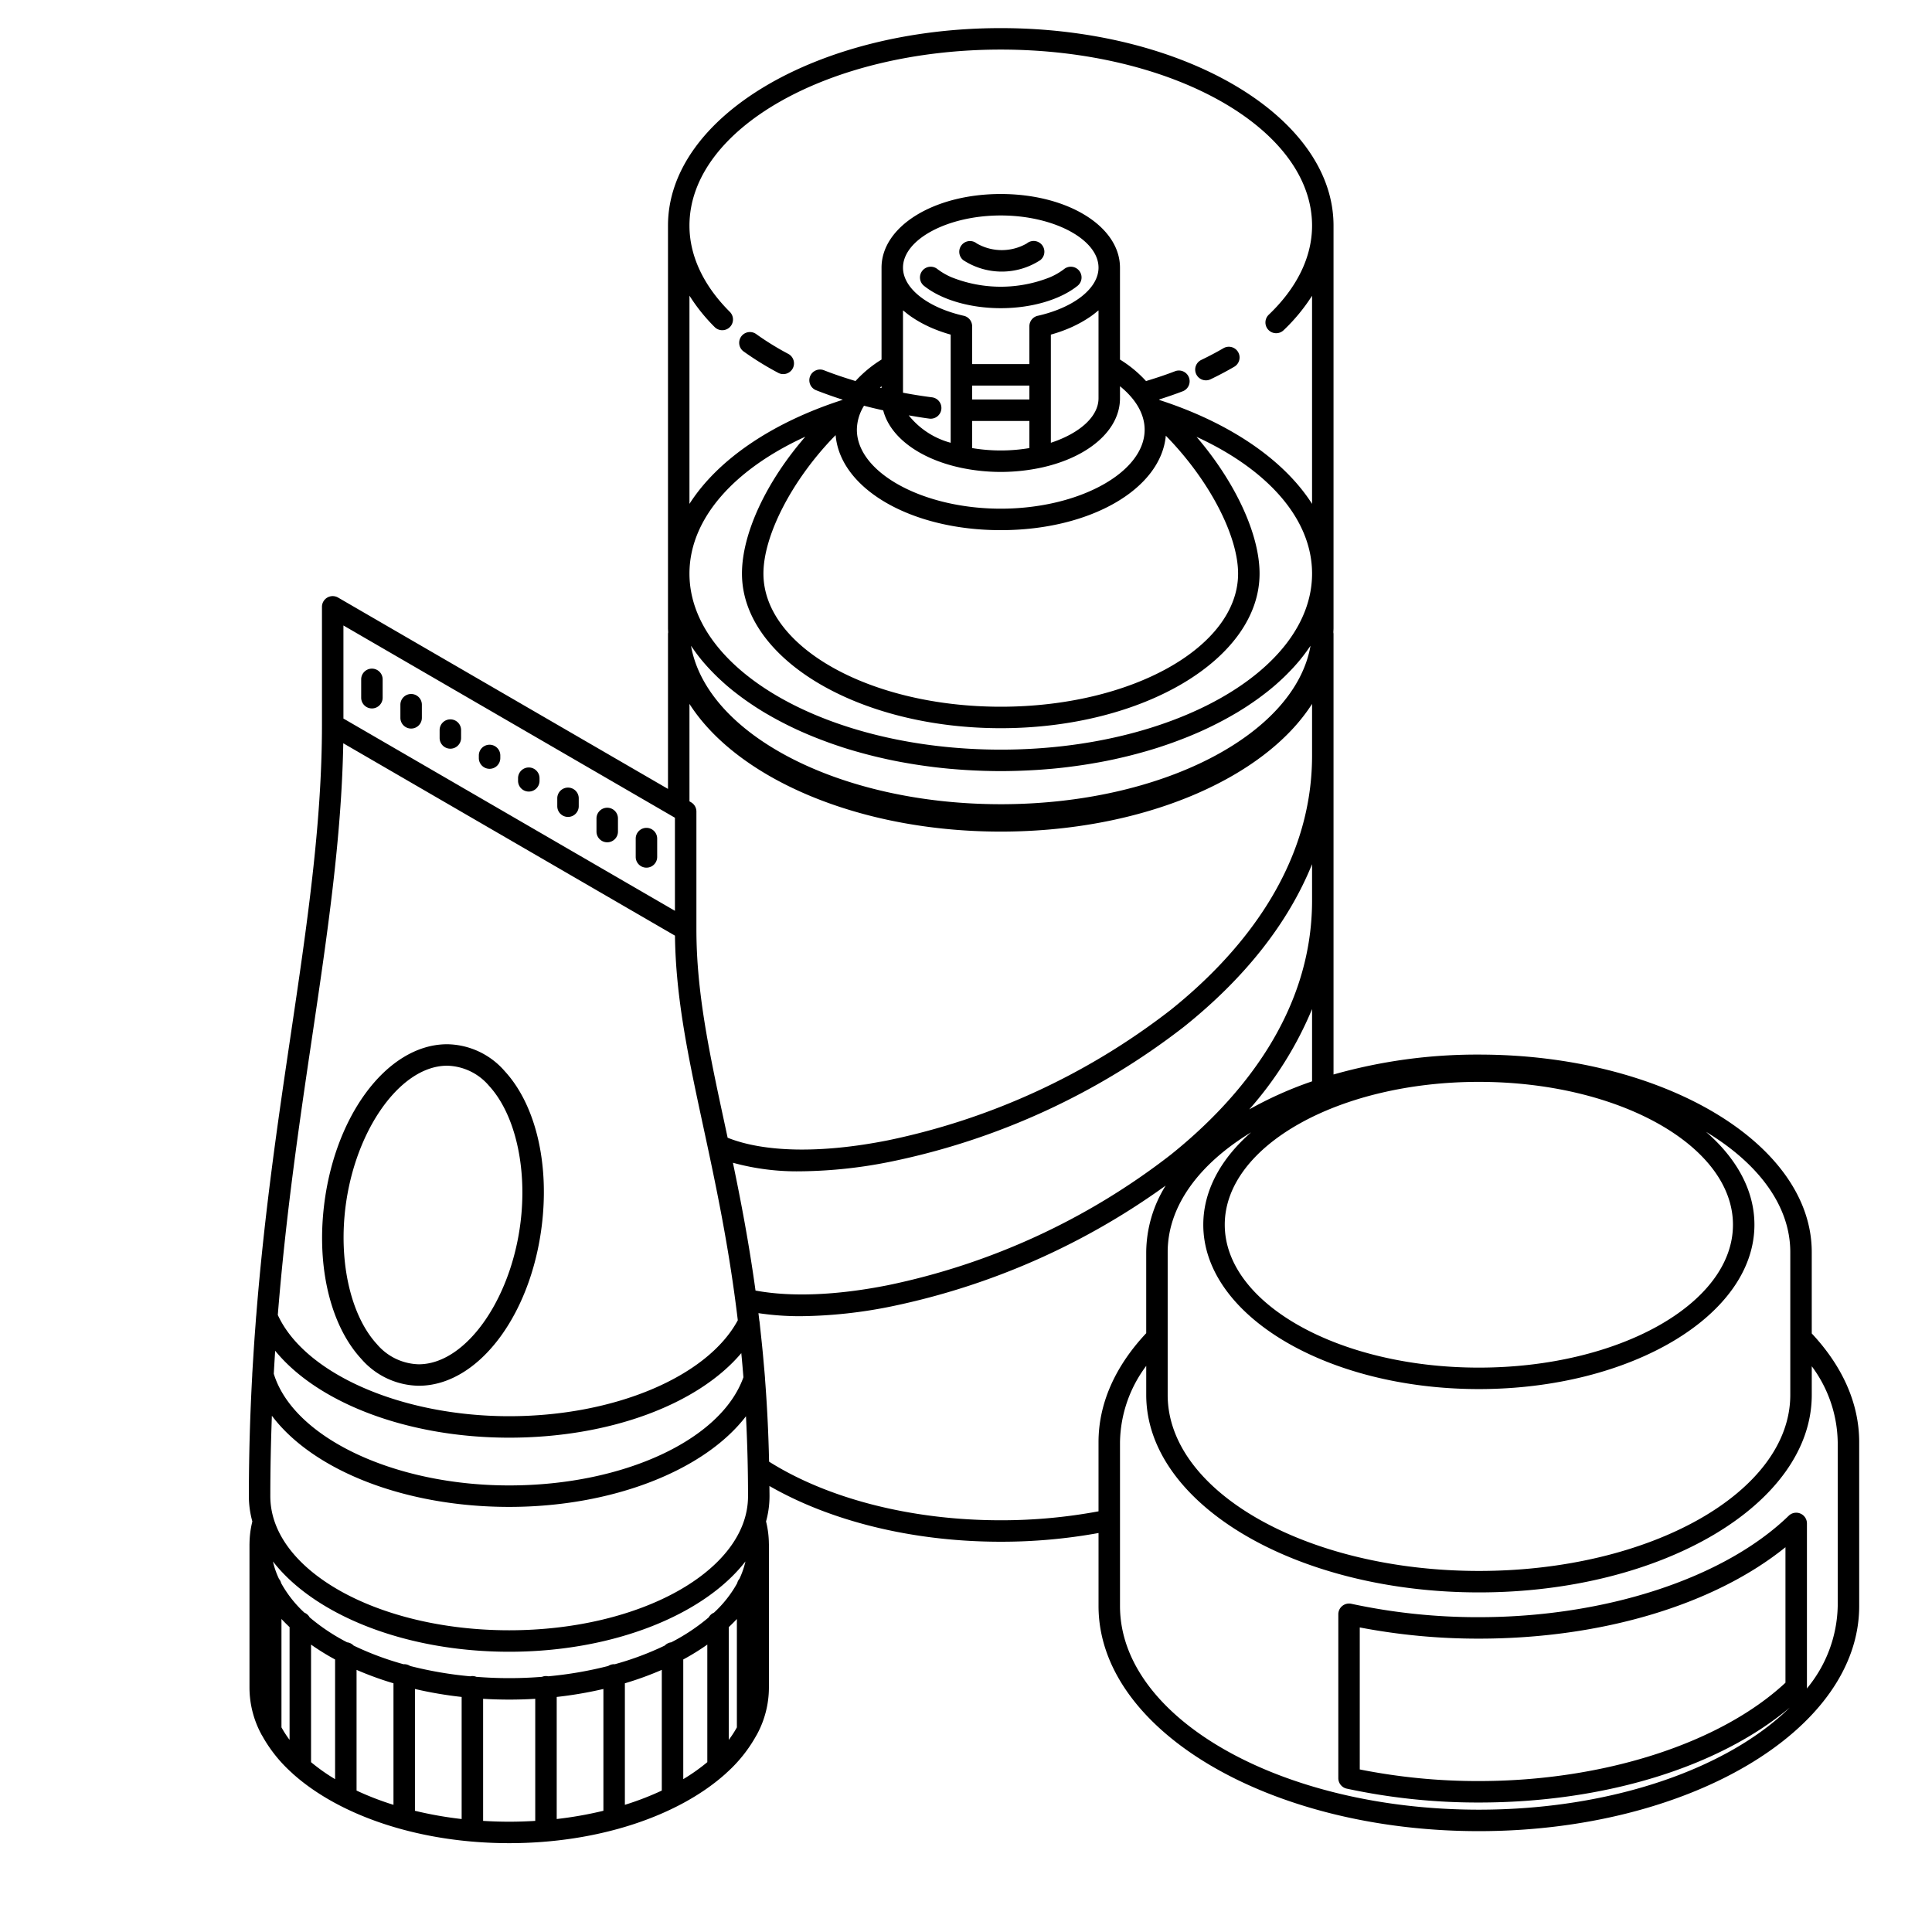 <svg id="illuu" xmlns="http://www.w3.org/2000/svg" width="270" height="270" viewBox="0 0 270 270">
  <g>
    <path d="M148.71,37.604a9.156,9.156,0,0,1-2.039,1.171,18.584,18.584,0,0,1-13.626,0,9.157,9.157,0,0,1-2.039-1.171,1.5,1.5,0,1,0-1.875,2.342c2.441,1.955,6.451,3.123,10.727,3.123,4.274,0,8.284-1.167,10.728-3.123a1.5,1.5,0,0,0-1.875-2.342Z"/>
    <path d="M134.621,36.358a9.854,9.854,0,0,0,10.757-.001,1.5,1.5,0,1,0-1.877-2.34,7.008,7.008,0,0,1-7.005-.001,1.5,1.5,0,1,0-1.875,2.342Z"/>
    <path d="M103.928,49.122a42.247,42.247,0,0,0,4.867,3.004,1.5,1.5,0,0,0,1.404-2.65,39.222,39.222,0,0,1-4.52-2.789,1.5,1.5,0,0,0-1.752,2.436Z"/>
    <path d="M168.533,53.152a1.501,1.501,0,0,0,.649-.148c1.158-.557,2.276-1.148,3.322-1.758a1.5,1.5,0,0,0-1.51-2.592c-.978.569-2.025,1.123-3.113,1.646a1.5,1.5,0,0,0,.651,2.852Z"/>
    <path d="M51.976,99.005a1.5,1.5,0,0,0,1.5-1.5v-2.562a1.5,1.5,0,0,0-3,0v2.562A1.5,1.5,0,0,0,51.976,99.005Z"/>
    <path d="M57.456,101.817a1.5,1.5,0,0,0,1.5-1.5V98.487a1.5,1.5,0,1,0-3,0v1.83A1.5,1.5,0,0,0,57.456,101.817Z"/>
    <path d="M62.938,104.63a1.5,1.5,0,0,0,1.5-1.5V102.032a1.5,1.5,0,0,0-3,0v1.098A1.5,1.5,0,0,0,62.938,104.63Z"/>
    <path d="M68.418,107.443a1.5,1.5,0,0,0,1.5-1.5v-.366a1.5,1.5,0,0,0-3,0v.366A1.5,1.5,0,0,0,68.418,107.443Z"/>
    <path d="M73.899,110.622a1.5,1.5,0,0,0,1.5-1.5v-.366a1.5,1.5,0,0,0-3,0v.366A1.5,1.5,0,0,0,73.899,110.622Z"/>
    <path d="M79.38,114.167a1.5,1.5,0,0,0,1.5-1.5v-1.099a1.5,1.5,0,0,0-3,0v1.099A1.5,1.5,0,0,0,79.38,114.167Z"/>
    <path d="M84.861,117.712a1.5,1.5,0,0,0,1.5-1.5V114.382a1.5,1.5,0,0,0-3,0v1.83A1.5,1.5,0,0,0,84.861,117.712Z"/>
    <path d="M90.342,121.257a1.5,1.5,0,0,0,1.5-1.5v-2.562a1.5,1.5,0,1,0-3,0v2.562A1.5,1.5,0,0,0,90.342,121.257Z"/>
    <path d="M58.519,193.661h.04c8.538-.032,16.139-10.48,17.303-23.785.72-8.228-1.267-15.766-5.313-20.165a10.825,10.825,0,0,0-8.048-3.776h-.04c-8.538.031-16.139,10.479-17.303,23.785-.721,8.227,1.266,15.765,5.312,20.164A10.827,10.827,0,0,0,58.519,193.661Zm-10.373-23.68c.996-11.384,7.557-21.021,14.326-21.047h.026a7.911,7.911,0,0,1,5.842,2.808c3.434,3.732,5.171,10.581,4.533,17.872-.997,11.382-7.558,21.021-14.326,21.047h-.026a7.914,7.914,0,0,1-5.843-2.808C49.244,184.12,47.508,177.272,48.146,169.981Z"/>
    <path d="M253.195,174.983c0-15.22-20.862-27.603-46.505-27.603a73.429,73.429,0,0,0-20.327,2.782V88.613a1.495,1.495,0,0,0-.025-.246c.007-.194.025-.386.025-.58V31.532c0-15.22-20.862-27.603-46.505-27.603S93.353,16.312,93.353,31.532V87.787c0,.195.018.387.025.581a1.493,1.493,0,0,0-.025.246v21.637L47.248,83.51a1.5,1.5,0,0,0-2.253,1.298V101.281c0,13.911-2.119,28.193-4.361,43.314-1.77,11.926-3.686,24.886-4.828,39.293-.001.009-.006.017-.007.027-.034.431-.062.856-.094,1.286-.056.74-.112,1.479-.162,2.213-.052.76-.099,1.506-.145,2.257-.039.628-.08,1.259-.115,1.878-.01.175-.023.356-.032.53-.001.011.004.021.004.032-.298,5.456-.475,11.108-.475,16.993a13.284,13.284,0,0,0,.486,3.524,13.232,13.232,0,0,0-.395,3.088c-.001.018-.005.034-.005.052v20.136a13.792,13.792,0,0,0,1.621,6.397,1.497,1.497,0,0,0,.133.229,20.011,20.011,0,0,0,4.236,5.285,1.499,1.499,0,0,0,.203.189c6.527,5.776,17.585,9.581,30.102,9.581,12.518,0,23.575-3.805,30.103-9.581a1.494,1.494,0,0,0,.204-.19,20.002,20.002,0,0,0,4.238-5.289,1.47,1.47,0,0,0,.115-.199,13.8,13.8,0,0,0,1.636-6.423V215.768c0-.018-.005-.034-.005-.052a13.229,13.229,0,0,0-.396-3.09,13.284,13.284,0,0,0,.485-3.522c0-.487-.011-.954-.014-1.436,8.376,4.817,19.777,7.791,32.333,7.791a76.125,76.125,0,0,0,13.662-1.218V224.447c0,17.346,23.844,31.458,53.152,31.458,29.308,0,53.151-14.112,53.151-31.458V201.545c0-5.507-2.41-10.685-6.629-15.192Zm-3,0v19.955c0,13.565-19.517,24.603-43.505,24.603s-43.505-11.037-43.505-24.603V174.983c0-6.461,4.433-12.344,11.662-16.739-4.215,3.682-6.685,8.129-6.685,12.915,0,12.664,17.275,22.967,38.511,22.967s38.511-10.303,38.511-22.967c0-4.817-2.504-9.29-6.77-12.986C245.711,162.575,250.195,168.487,250.195,174.983Zm-43.522-23.79c19.581,0,35.511,8.957,35.511,19.966,0,11.01-15.93,19.967-35.511,19.967s-35.511-8.957-35.511-19.967C171.161,160.15,187.091,151.193,206.672,151.193Zm-23.31-.073a52.667,52.667,0,0,0-8.779,3.923,50.323,50.323,0,0,0,8.779-14.025Zm0-25.263c0,16.294-10.754,28.319-19.775,35.538a96.233,96.233,0,0,1-39.481,18.209c-7.276,1.45-13.659,1.661-18.523.752-.914-6.618-2.041-12.51-3.157-17.859a33.685,33.685,0,0,0,9.452,1.195,66.165,66.165,0,0,0,12.813-1.392A99.372,99.372,0,0,0,165.461,143.492c8.554-6.844,14.584-14.533,17.901-22.719ZM103.025,221.25a16.483,16.483,0,0,1-3.246,4.121,1.501,1.501,0,0,0-.732.656,27.694,27.694,0,0,1-5.244,3.491,1.491,1.491,0,0,0-.901.451,41.657,41.657,0,0,1-6.994,2.613c-.027-.001-.053-.008-.08-.008a1.492,1.492,0,0,0-.826.249,53.51,53.51,0,0,1-8.385,1.443,1.462,1.462,0,0,0-.869.074c-1.501.117-3.032.182-4.59.182-1.557,0-3.088-.065-4.589-.182a1.463,1.463,0,0,0-.869-.074,53.518,53.518,0,0,1-8.385-1.443,1.49,1.49,0,0,0-.826-.249c-.027,0-.053.007-.08.008a41.646,41.646,0,0,1-6.993-2.612,1.49,1.49,0,0,0-.902-.452,27.699,27.699,0,0,1-5.242-3.491,1.499,1.499,0,0,0-.733-.656,16.483,16.483,0,0,1-3.248-4.125,1.489,1.489,0,0,0-.305-.602,11.695,11.695,0,0,1-.843-2.43c5.779,7.443,18.401,12.621,33.017,12.621,14.616,0,27.239-5.178,33.018-12.623a11.694,11.694,0,0,1-.842,2.429A1.486,1.486,0,0,0,103.025,221.25Zm1.513-12.146c0,10.328-14.975,18.73-33.38,18.73s-33.38-8.402-33.38-18.73c0-3.847.082-7.588.218-11.25,5.736,7.618,18.521,12.738,33.162,12.738,14.469,0,27.3-5.107,33.092-12.667C104.432,201.455,104.538,205.164,104.538,209.104Zm-.94-20.003q.163,1.688.296,3.374c-3.121,8.775-16.809,15.116-32.735,15.116-16.099,0-30.167-6.692-32.898-15.606.059-1.058.124-2.131.194-3.214,5.974,7.322,18.551,12.146,32.704,12.146C85.166,200.917,97.518,196.298,103.598,189.101Zm17.151-132.398c.88.234,1.777.444,2.681.645.96,3.729,5.042,6.722,10.607,7.969l.033.008a26.962,26.962,0,0,0,11.575 0l.038-.009c6.383-1.431,10.837-5.159,10.837-9.657V53.975c2.166,1.757,3.446,3.854,3.446,6.081,0,5.98-9.209,11.033-20.108,11.033s-20.108-5.053-20.108-11.033A6.456,6.456,0,0,1,120.749,56.703Zm32.771-13.33V55.66c0,2.598-2.709,4.923-6.661,6.218V46.763c.018-.005.034-.011.052-.016a20.331,20.331,0,0,0,2.97-1.082c.09-.041.176-.085.265-.127q.677-.325,1.294-.689c.159-.094.316-.189.468-.287.2-.129.401-.257.59-.392.288-.205.56-.419.82-.638C153.381,43.477,153.457,43.429,153.52,43.374Zm-9.661,12.459h-8.001V53.885h8.001Zm-8.001,3h8.001v3.788a24.205,24.205,0,0,1-8.001 0Zm9.17-14.7a1.499,1.499,0,0,0-1.169,1.463v5.289h-8.001V45.595a1.499,1.499,0,0,0-1.169-1.463c-5.08-1.149-8.493-3.852-8.493-6.726,0-3.954,6.257-7.294,13.662-7.294s13.662,3.34,13.662,7.294C153.52,40.281,150.107,42.983,145.028,44.133Zm-18.832-.759c.063.056.139.104.204.159.259.218.53.431.817.636.191.136.393.266.595.396.149.096.303.189.459.281q.626.372,1.315.7c.082.039.161.079.245.117a20.336,20.336,0,0,0,2.985,1.087l.043.013V61.878a11.215,11.215,0,0,1-5.863-3.83c.955.161,1.906.329,2.882.454a1.45,1.45,0,0,0,.193.013,1.5,1.5,0,0,0,.189-2.987q-2.067-.266-4.064-.645Zm-3,10.855c-.075-.018-.153-.032-.229-.05.079-.067.147-.138.229-.204ZM139.858,74.09c12.497,0,22.378-5.734,23.067-13.2,6.209,6.343,10.101,14.073,10.101,19.269,0,10.26-14.879,18.607-33.168,18.607-18.288,0-33.167-8.348-33.167-18.607,0-5.284,3.913-12.915,9.736-18.989.111-.115.237-.24.354-.36C117.406,68.315,127.316,74.09,139.858,74.09Zm-36.167,6.069c0,11.914,16.225,21.607,36.167,21.607,19.943,0,36.168-9.693,36.168-21.607,0-5.518-3.404-12.809-8.808-19.109,9.84,4.515,16.145,11.402,16.145,19.109,0,13.566-19.517,24.604-43.505,24.604S96.353,93.725,96.353,80.159c0-7.72,6.326-14.618,16.195-19.132C107.082,67.319,103.691,74.558,103.691,80.159Zm79.456,10.089c-2.19,12.415-20.769,22.142-43.289,22.142S98.759,102.663,96.569,90.248c.096.144.2.285.3.428.079.114.157.228.239.341.255.352.519.702.798,1.046.016.02.031.041.047.061.295.362.606.719.926,1.072.098.108.201.215.301.323q.353.378.725.748c.114.113.228.226.344.339q.424.408.872.806c.079.07.153.142.233.211q.562.492,1.16.968c.113.09.23.177.344.267q.448.349.914.69.216.157.435.313.474.336.967.662c.126.084.248.168.376.251q.671.436,1.372.854c.109.065.222.128.333.192q.557.326,1.132.64c.167.092.337.182.507.272q.532.282,1.078.555c.161.08.32.161.483.24.515.25,1.036.495,1.569.732.064.029.131.055.195.084q.716.315,1.452.614c.182.074.367.146.551.218q.592.233,1.196.455c.189.07.377.14.568.208q.743.265,1.503.514c.088.029.173.059.261.088q.885.285,1.794.546c.183.053.368.103.552.155q.664.186,1.339.36.311.08.625.158.73.18,1.472.345c.152.034.302.07.454.103q.958.207,1.935.389c.166.031.335.059.501.089q.75.135,1.51.255.33.052.662.101.746.111,1.502.206c.188.024.374.05.563.072q1.023.122,2.062.219c.118.011.238.019.356.029q.872.076,1.753.133c.225.015.451.027.676.039q.767.042,1.54.07c.216.008.432.017.649.022.717.02,1.437.033,2.162.033s1.445-.013,2.162-.033c.217-.006.433-.015.649-.022q.774-.027,1.54-.07c.226-.012.452-.025.676-.039q.882-.056,1.753-.133c.118-.01.238-.018.356-.029q1.039-.095,2.062-.219c.189-.022.375-.048.563-.072q.755-.096,1.502-.206.332-.049.662-.101.76-.12,1.51-.255c.167-.03.335-.058.501-.089q.977-.182,1.935-.389c.153-.033.302-.069.454-.103q.742-.166,1.472-.345.314-.077.625-.158.675-.174,1.339-.36c.184-.052.369-.102.552-.155q.907-.263,1.794-.546c.088-.028.173-.059.261-.088q.761-.249,1.503-.514c.191-.068.379-.138.568-.208q.604-.222,1.196-.455c.184-.073.369-.144.551-.218q.736-.299,1.452-.614c.065-.028.131-.055.195-.084.533-.237,1.054-.482,1.569-.732.163-.079.322-.16.483-.24q.546-.273,1.078-.555c.17-.09.339-.18.507-.272q.575-.315,1.132-.64c.11-.064.224-.127.333-.192q.702-.418,1.373-.854c.127-.083.25-.167.376-.251q.492-.327.967-.662.219-.156.435-.313.466-.341.914-.69c.114-.089.231-.177.344-.267q.596-.476,1.16-.968c.08-.07.154-.141.233-.211q.447-.398.872-.806c.117-.112.23-.225.344-.339q.373-.37.725-.748c.101-.107.203-.214.301-.323.32-.353.632-.71.926-1.072.016-.02.031-.041.047-.061.279-.344.543-.694.798-1.046.082-.113.16-.227.239-.341C182.946,90.533,183.051,90.392,183.147,90.248ZM101.969,43.557c-3.674-3.671-5.616-7.829-5.616-12.025,0-13.565,19.517-24.603,43.505-24.603S183.363,17.967,183.363,31.532c0,4.366-2.093,8.672-6.052,12.45a1.5,1.5,0,0,0,2.072,2.17,25.587,25.587,0,0,0,3.979-4.82v29.085c-3.957-6.204-11.571-11.35-21.281-14.499-.033-.029-.068-.057-.102-.086,1.129-.361,2.243-.739,3.314-1.152a1.5,1.5,0,1,0-1.08-2.799c-1.3.501-2.666.954-4.054,1.373a16.906,16.906,0,0,0-3.64-3.006V37.407c0-5.772-7.319-10.294-16.662-10.294S123.196,31.635,123.196,37.407v12.841A16.909,16.909,0,0,0,119.56,53.25c-1.496-.452-2.965-.937-4.374-1.491a1.5,1.5,0,1,0-1.098,2.791q1.794.705,3.676,1.305l-.011.025c-9.767,3.145-17.427,8.308-21.4,14.538V41.32a25.098,25.098,0,0,0,3.495,4.361,1.501,1.501,0,1,0,2.121-2.123ZM96.353,98.371c6.655,10.419,23.646,17.846,43.505,17.846s36.85-7.427,43.505-17.846v7.241c0,16.294-10.754,28.319-19.775,35.537a96.241,96.241,0,0,1-39.481,18.21c-9.438,1.88-17.356,1.668-22.419-.359-.154-.717-.307-1.429-.457-2.128-2.097-9.735-3.907-18.144-3.907-26.98V113.417a1.502,1.502,0,0,0-.747-1.298l-.223-.129Zm-48.357-10.959L94.323,114.281v13.006L47.995,100.417V87.412Zm-4.395,57.623c2.122-14.304,4.134-27.862,4.371-41.163l46.356,26.887c.111,8.831,1.903,17.154,3.969,26.745,1.722,8,3.575,16.644,4.812,27.004-4.255,7.91-17.288,13.409-31.951,13.409-15.07,0-28.569-5.931-32.334-14.148C39.964,169.591,41.855,156.807,43.601,145.035Zm-4.265,96.366v-15.146c.357.387.738.766,1.133,1.139v15.754A14.624,14.624,0,0,1,39.336,241.401ZM43.469,229.835a33.356,33.356,0,0,0,3.361,2.08v16.725a26.371,26.371,0,0,1-3.361-2.375Zm6.361,3.532a45.64,45.64,0,0,0,5.159,1.876v16.984a40.996,40.996,0,0,1-5.159-1.991Zm8.159,2.671a55.745,55.745,0,0,0,6.527,1.113v17.061a53.343,53.343,0,0,1-6.527-1.152Zm9.527,18.434V237.412q1.797.108,3.642.109,1.844,0,3.643-.109v17.06c-1.197.073-2.411.114-3.643.114C69.927,254.586,68.713,254.545,67.517,254.472ZM77.801,237.151a55.781,55.781,0,0,0,6.526-1.113v17.021a53.329,53.329,0,0,1-6.526,1.152Zm9.526-1.908a45.648,45.648,0,0,0,5.16-1.876V250.236a41.008,41.008,0,0,1-5.16,1.991Zm8.16-3.329a33.357,33.357,0,0,0,3.361-2.08v16.429a26.345,26.345,0,0,1-3.361,2.375Zm6.361,11.233V227.393c.394-.373.775-.75,1.132-1.138v15.147A14.638,14.638,0,0,1,101.849,243.147ZM153.52,211.21a74.254,74.254,0,0,1-13.662,1.25c-12.846,0-24.406-3.167-32.377-8.191-.09-4.099-.289-7.975-.574-11.649-.001-.023.003-.045.001-.068-.059-.768-.133-1.54-.201-2.311-.028-.314-.053-.635-.083-.946-.085-.906-.179-1.805-.276-2.706-.033-.306-.064-.615-.098-.918-.038-.336-.069-.676-.108-1.011-.003-.026-.017-.048-.021-.073-.042-.358-.084-.717-.127-1.071a39.058,39.058,0,0,0,5.885.424,66.257,66.257,0,0,0,12.813-1.392A100.196,100.196,0,0,0,162.905,165.689a17.843,17.843,0,0,0-2.72,9.294v11.332c-4.24,4.516-6.665,9.707-6.665,15.229Zm103.304-9.665V224.447a18.604,18.604,0,0,1-4.32,11.534,1.487,1.487,0,0,0,.018-.175V212.903a1.5,1.5,0,0,0-2.544-1.077c-9.022,8.744-25.616,14.177-43.305,14.177a83.999,83.999,0,0,1-17.823-1.871,1.5,1.5,0,0,0-1.819,1.466v22.902a1.5,1.5,0,0,0,1.181,1.466,86.993,86.993,0,0,0,18.462,1.939c17.523,0,33.51-4.922,43.443-13.267-8.676,8.518-24.893,14.267-43.443,14.267-27.654,0-50.152-12.767-50.152-28.458V201.545a18.225,18.225,0,0,1,3.665-10.661v4.054c0,15.22,20.862,27.603,46.505,27.603s46.505-12.383,46.505-27.603v-4.002A18.205,18.205,0,0,1,256.823,201.545Zm-7.303,14.683v18.935c-9.117,8.49-25.453,13.743-42.849,13.743a84.387,84.387,0,0,1-16.643-1.624V227.437a87.652,87.652,0,0,0,16.643,1.565C223.847,229.003,239.55,224.274,249.521,216.227Z"/>
  </g>
</svg>
